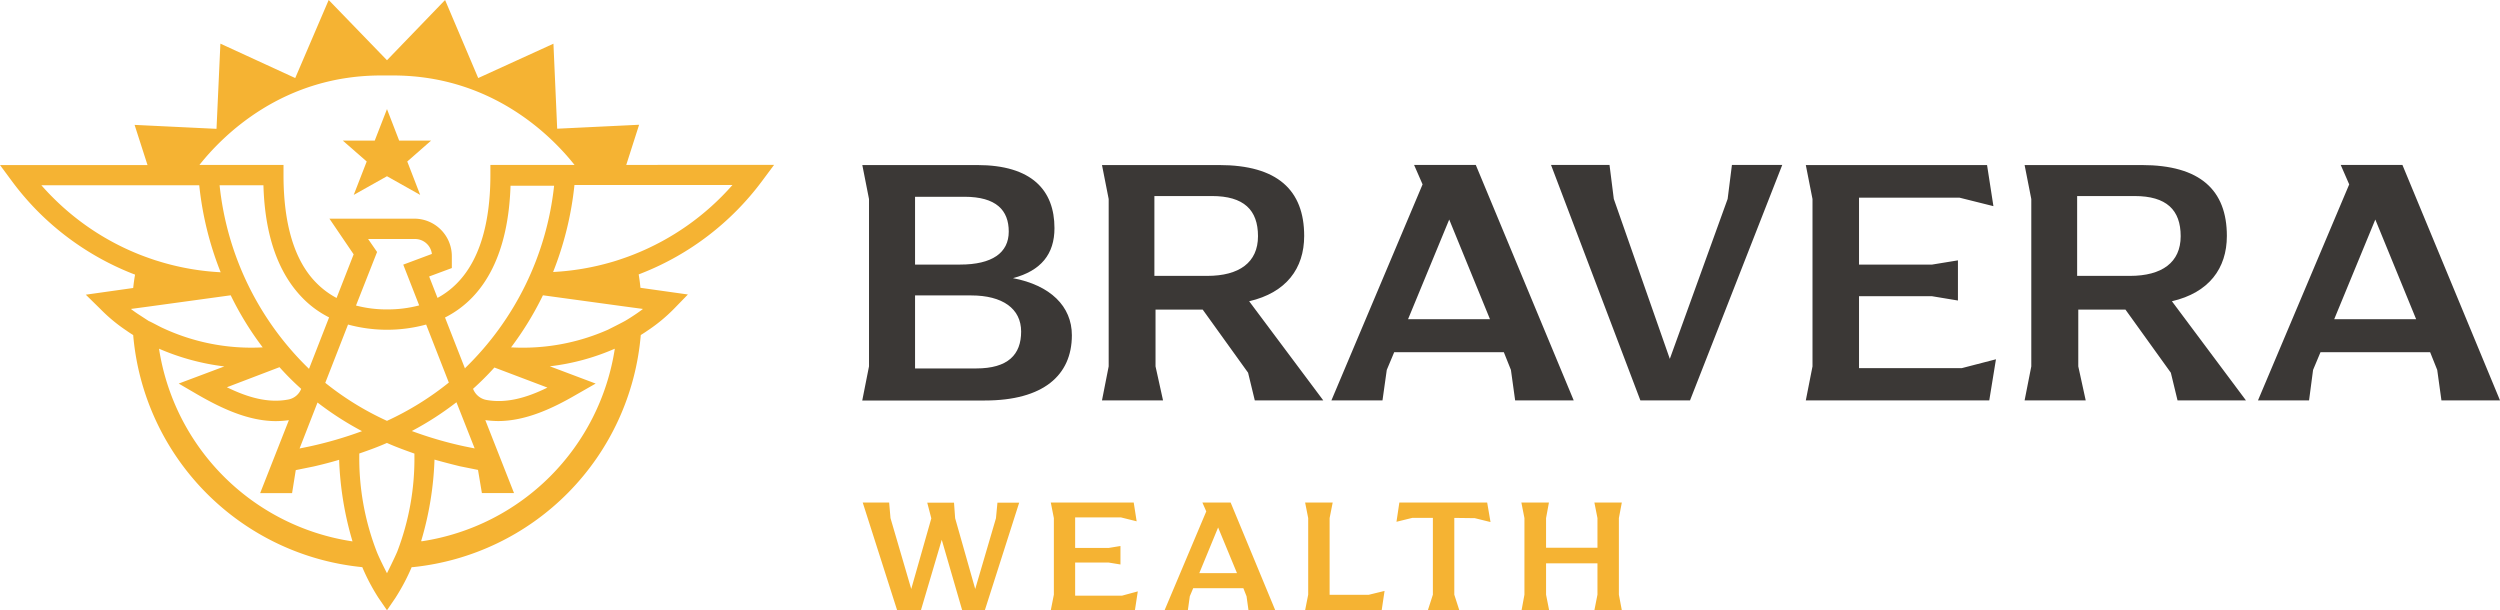 <svg xmlns="http://www.w3.org/2000/svg" viewBox="0 0 373.53 91.18"><defs><style>.cls-2{fill:#f5b333}</style></defs><g id="Layer_2" data-name="Layer 2"><g id="Layer_1-2" data-name="Layer 1"><path d="M129.84 54.74v-25l-1-5.08H146c8.16 0 11.55 3.76 11.55 9.43 0 3.87-2 6.36-6.2 7.47 5.57 1.06 8.8 4.19 8.8 8.53 0 6-4.29 9.75-13 9.75h-18.32zm13.62-15.21c4.77 0 7.26-1.75 7.26-4.93s-1.86-5.2-6.63-5.2h-7.37v10.13zm2.38 15.52c4.77 0 6.73-2.06 6.73-5.51s-2.81-5.4-7.47-5.4h-8.38v10.91zm51.87 4.77h-10.23l-1-4.13-6.78-9.43h-7.05v8.48l1.12 5.08h-9.12l1-5.08v-25l-1-5.08h17.49c8.74 0 12.72 3.76 12.72 10.59 0 4.88-2.7 8.48-8.22 9.76zm-17.33-18.6c4.77 0 7.58-2 7.58-5.93s-2.12-6-6.89-6h-8.59v11.93zm54.75 18.6h-8.75l-.63-4.55-1.06-2.65h-16.38l-1.11 2.65-.64 4.55h-7.63l13.62-32.27-1.27-2.91h9.22zm-12.51-12.13l-6.09-14.89-6.15 14.89zm43.67-23.05l-13.78 35.18h-7.42l-13.35-35.18h8.74l.64 5.08 8.37 23.9 8.64-23.9.64-5.08zm31.93 29.04l-1 6.14h-27.41l1-5.08v-25l-1-5.08h27.08l.95 6.14-5.08-1.27h-15v10h10.92l3.86-.63v6l-3.86-.64h-10.92V55h15.37zm37.35 6.14h-10.22l-1-4.13-6.78-9.43h-7.05v8.48l1.11 5.08h-9.13l1-5.08v-25l-1-5.08H320c8.75 0 12.72 3.76 12.72 10.59 0 4.88-2.7 8.48-8.21 9.76zm-17.33-18.6c4.77 0 7.58-2 7.58-5.93s-2.12-6-6.89-6h-8.58v11.93zm55.29 18.6h-8.75l-.63-4.55-1.06-2.65h-16.38l-1.11 2.65-.6 4.55h-7.63L351 27.55l-1.27-2.91h9.22zM361 47.69l-6.1-14.89-6.14 14.89z" fill="#3b3836"/><path class="cls-2" d="M128.9 75.08h3.95l.2 2.33 3.1 10.59 3-10.55-.61-2.35h4l.17 2.33 3 10.57 3.1-10.57.22-2.33h3.25l-5.14 16.1h-3.37l-3.06-10.55-3.12 10.55h-3.54zM170 88.36l-.43 2.82H157l.46-2.33V77.41l-.46-2.33h12.39l.44 2.81-2.33-.58h-6.86v4.56h5l1.77-.29v2.76l-1.77-.29h-5V89h7zm20.54 2.82h-4l-.29-2.09-.48-1.21h-7.49l-.51 1.21-.29 2.09H174l6.23-14.77-.58-1.33h4.22zm-5.72-5.55L182 78.81l-2.81 6.82zm22.05 2.66l-.43 2.89H195l.46-2.33V77.41l-.46-2.33h4.12l-.46 2.33v11.46h5.84zm10.42-10.91v11.47l.75 2.33h-4.7l.75-2.33V77.38H211l-2.35.58.43-2.88h13.12l.5 2.92-2.35-.58zm10.48 11.47V77.41l-.46-2.33h4.12l-.43 2.33v4.43h7.68v-4.43l-.46-2.33h4.1l-.44 2.33v11.44l.44 2.33h-4.1l.46-2.33v-4.68H231v4.68l.46 2.33h-4.12zM93.57 24.64l1.92-6-12.24.59-.56-12.7-11.24 5.13L66.5 0l-8.68 9-8.71-9-5 11.66-11.18-5.14-.58 12.73-12.24-.59 1.93 6H0l1.79 2.42a41.52 41.52 0 004 4.64 41.4 41.4 0 0013.94 9.14l.45.17c-.12.67-.21 1.35-.28 2l-7.08 1L15 46.17a24.35 24.35 0 003.9 3.23c.17.13.84.57 1 .66a38.11 38.11 0 0034.23 34.68 30.12 30.12 0 002.42 4.59l1.27 1.85 1.26-1.85a31.1 31.1 0 002.43-4.59h.16a38.09 38.09 0 0034.07-34.68c.31-.2.64-.4.93-.61a24.63 24.63 0 004-3.28l2.11-2.17-7.09-1c-.06-.68-.16-1.37-.26-2l.43-.17a41.26 41.26 0 0018-13.78l1.8-2.42zM57.36 11.28h.92c15.07-.19 24.15 9.06 27.56 13.36H73.27v1.52c0 7-1.56 14.92-7.9 18.35l-1.25-3.2 3.39-1.26v-1.79a5.61 5.61 0 00-5.59-5.59h-12.7L52.84 38l-2.55 6.52a12.26 12.26 0 01-3-2.23C44 39 42.36 33.51 42.36 26.16v-1.52H29.8c3.41-4.3 12.48-13.55 27.56-13.36zM45 58.1a2.57 2.57 0 01-1.92 1.59c-3.05.59-6.16-.35-9.18-1.83l7.86-3A41 41 0 0045 58.1zM32.81 27.68h6.55c.21 7.42 2.16 13 5.75 16.74a14.74 14.74 0 004.06 3l-3 7.69a44.6 44.6 0 01-13.36-27.43zm14.63 32.46a46.61 46.61 0 006.65 4.28 58.43 58.43 0 01-7.87 2.29l-1.46.3zm1.16-2.94l3.4-8.71a22.22 22.22 0 0011.67 0l3.39 8.67a44.12 44.12 0 01-9.24 5.72 43.61 43.61 0 01-9.22-5.68zM55 35.71h7a2.54 2.54 0 012.53 2.23l-4.28 1.6 2.38 6.09a18.35 18.35 0 01-4.73.6 17.93 17.93 0 01-4.71-.58l3.15-8zM68.2 60.1l2.72 6.9-1.53-.31a57 57 0 01-7.86-2.29 45.87 45.87 0 006.67-4.3zm2.47-2a41.9 41.9 0 003.2-3.19l7.92 3c-3 1.48-6.11 2.41-9.15 1.84a2.65 2.65 0 01-1.97-1.69zm-1.18-3l-3-7.66c6.07-3.06 9.47-9.77 9.79-19.69h6.51A44.58 44.58 0 0169.49 55zM7.94 29.55c-.61-.6-1.19-1.23-1.76-1.87h23.59a48.55 48.55 0 003.2 13 38.06 38.06 0 01-8.76-1.49l-1.08-.33c-.74-.25-1.51-.52-2.27-.82a38.21 38.21 0 01-12.92-8.49zm13.48 17.89l-.8-.52c-.36-.24-.72-.49-1.06-.76l2.68-.36 12.23-1.68a46.56 46.56 0 004.78 7.78 31.31 31.31 0 01-15-2.92c-.31-.13-1.9-1-2-1zm2.34 4.66a35.11 35.11 0 009.76 2.65l-6.82 2.56 2.76 1.61c3.58 2.07 7.63 4 11.8 4a15.18 15.18 0 001.9-.14l-4.29 10.9h4.77l.55-3.44 2.66-.54c1.31-.3 2.58-.63 3.82-1a48.64 48.64 0 002 12.19A34.41 34.41 0 0123.76 52.1zm35.59 30.33c-.42 1-1.53 3.22-1.53 3.22s-1.12-2.17-1.53-3.22a38.68 38.68 0 01-2.61-14.27v-.4c1.43-.49 2.83-1 4.13-1.58 1.3.58 2.69 1.09 4.11 1.59v.39a38.79 38.79 0 01-2.57 14.27zm3.77-1.57h-.2a48.16 48.16 0 002-12.19c1.23.35 2.5.68 3.81 1l2.69.54.58 3.46h4.8l-4.29-10.9a15.32 15.32 0 001.9.14c4.17 0 8.23-1.92 11.79-4l2.8-1.6-6.85-2.58a34.08 34.08 0 009.71-2.63 34.38 34.38 0 01-28.74 28.76zm32.95-34.7c-.35.27-.71.53-1.1.79s-1 .67-1.58 1-2.57 1.32-2.57 1.32a31.43 31.43 0 01-14.46 2.63 47.06 47.06 0 004.76-7.78l12.27 1.68zM94.74 38c-.74.3-1.49.56-2.24.81-.36.12-.73.24-1.09.34a38.33 38.33 0 01-8.77 1.49 48.81 48.81 0 003.19-13h23.61A38.35 38.35 0 0194.74 38z"/><path class="cls-2" d="M52.85 29.12l4.97-2.79 4.96 2.79-1.93-4.99 3.56-3.12h-4.77l-1.82-4.71-1.83 4.71h-4.77l3.57 3.12-1.94 4.99z"/></g></g></svg>